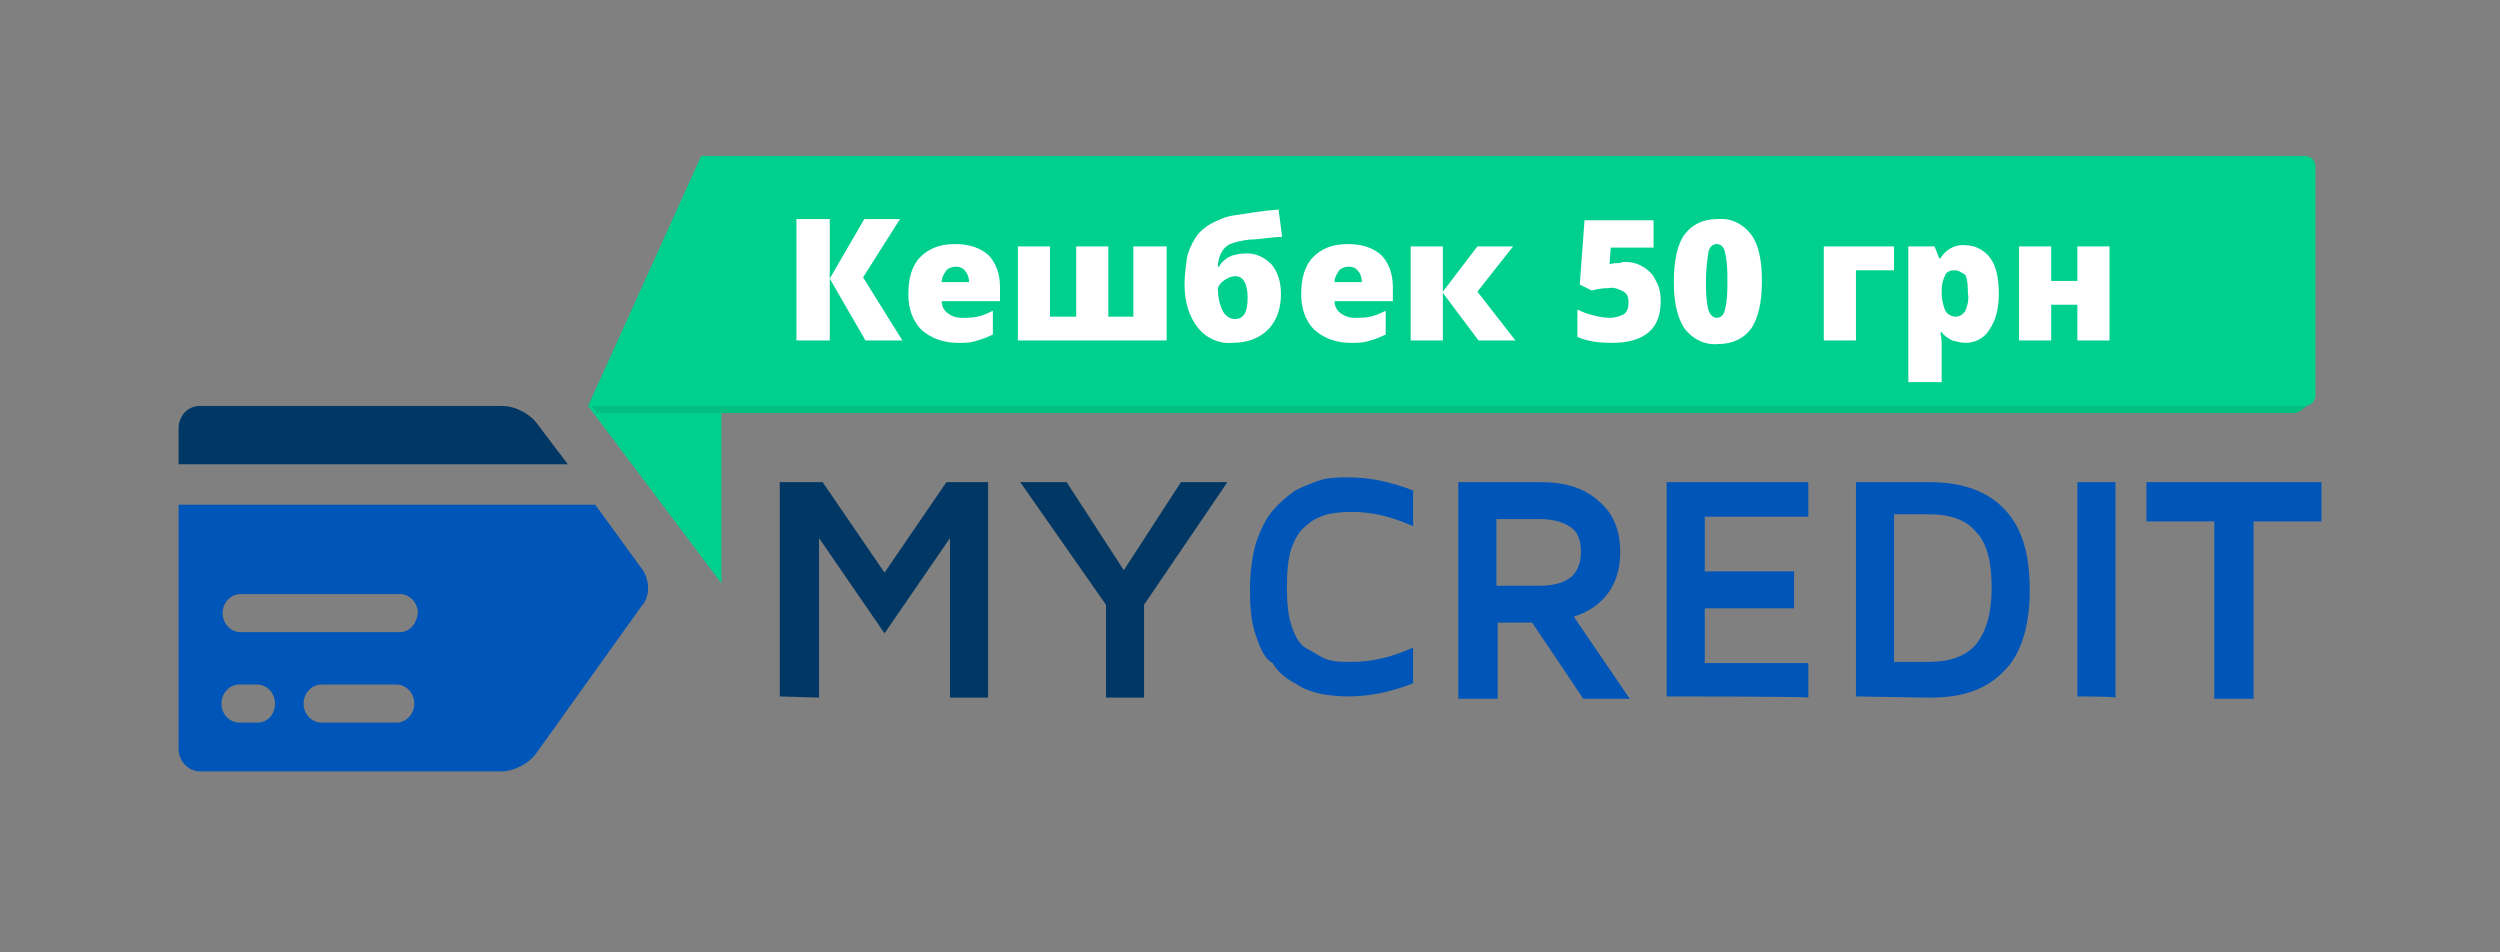 <svg version="1.1" id="Layer_1" xmlns="http://www.w3.org/2000/svg" x="0" y="0" width="210" height="80" xml:space="preserve">
  <rect width="100%" height="100%" fill="#808080" stroke="none"/>
  <style>
    .st2{fill:#fff}.st3{fill:#003764}.st4{fill:#0055b8}
  </style>
  <path d="M193.6 13.1H58.9l-9.5 21L60.6 49V34.1h133c.5 0 .9-.4.9-.9V14c0-.5-.4-.9-.9-.9z" fill="#00d08d"/>
  <path d="M192.6 34.7H50.1l-.4-.6h144.1l-.3.2c-.3.3-.6.4-.9.4z" fill="#00bf81"/>
  <path class="st2" d="M75.8 28.6h-3.1l-3-5.2v5.2h-2.8V18.4h2.8v5l2.9-5h3l-3.1 4.9zM84 24.1c0-1.2-.4-2.1-1-2.7-.7-.6-1.6-.9-2.8-.9-1.3 0-2.2.4-2.9 1.1-.7.7-1 1.8-1 3.1s.4 2.3 1.1 3c.8.7 1.8 1.1 3.1 1.1.5 0 1.1 0 1.6-.2.4-.1.9-.3 1.3-.5v-2c-.4.2-.8.4-1.3.5-.4.1-.9.1-1.3.1s-.8-.1-1.2-.4c-.3-.2-.5-.6-.5-1H84v-1.2zm-4.9-.4c0-.4.2-.7.4-1 .2-.2.5-.3.8-.3s.6.1.8.4c.2.2.3.6.3.9h-2.3zM117 24.1c0-1.2-.4-2.1-1-2.7-.7-.6-1.6-.9-2.8-.9-1.3 0-2.2.4-2.9 1.1-.7.7-1 1.8-1 3.1s.4 2.3 1.1 3c.8.7 1.8 1.1 3.1 1.1.5 0 1.1 0 1.6-.2.4-.1.9-.3 1.3-.5v-2c-.4.2-.8.4-1.3.5-.4.1-.9.1-1.3.1s-.8-.1-1.2-.4c-.3-.2-.5-.6-.5-1h4.9v-1.2zm-4.9-.4c0-.4.2-.7.4-1 .2-.2.5-.3.8-.3s.6.1.8.4c.2.2.3.6.3.9h-2.3zM98 28.6H85.5v-7.9h2.7v5.9h2.2v-5.9h2.7v5.9h2.1v-5.9H98zM104.5 21.3c-.4 0-.9.1-1.3.3-.3.2-.6.4-.8.8h-.1c0-.4.1-.7.2-1 .1-.2.2-.4.4-.6s.4-.3.7-.4c.7-.2 1.3-.3 1.9-.3.9-.1 1.7-.2 2.2-.2l-.3-2.3c-1.3.1-2.5.3-3.8.5-.7.1-1.3.4-1.9.7-.5.3-1 .7-1.3 1.2-.3.5-.6 1.1-.7 1.7-.1.7-.2 1.5-.2 2.2 0 1.5.4 2.7 1.1 3.6s1.8 1.4 2.9 1.3c1.3 0 2.3-.4 3-1.1.7-.7 1.1-1.7 1.1-3 0-1.1-.3-1.9-.8-2.5-.6-.6-1.4-1-2.3-.9zm-.8 5.5c-.4 0-.8-.3-1-.7-.3-.6-.4-1.3-.4-1.9.1-.3.3-.5.6-.7.3-.2.6-.3.9-.3.6 0 1 .6 1 1.8s-.3 1.8-1.1 1.8zM124.1 20.7h3l-3 3.8 3.2 4.1h-3.1l-3-4v4h-2.7v-7.9h2.7v3.8zM136.4 22c.6 0 1.1.1 1.6.4s.9.7 1.1 1.2c.3.5.4 1.1.4 1.7 0 1.1-.3 2-1 2.6s-1.7.9-3.1.9c-1 0-2-.1-2.9-.5V26c.4.2.9.4 1.4.5.4.1.9.2 1.3.2s.8-.1 1.2-.3c.3-.2.4-.6.4-1s-.1-.7-.4-.9c-.4-.2-.8-.4-1.3-.3-.5 0-1 .1-1.4.2l-1-.5.4-5.4h5.8v2.3h-3.6l-.1 1.4c.3-.1.5-.1.8-.1l.4-.1zM147.1 19.7c-.7-.9-1.7-1.4-2.8-1.3-1.3 0-2.2.5-2.8 1.3s-.9 2.2-.9 4c0 1.7.3 3 .9 3.9.7.9 1.7 1.4 2.8 1.3 1.3 0 2.2-.5 2.8-1.3.6-.9.9-2.2.9-4 0-1.8-.3-3.1-.9-3.9zm-2.2 6.3c-.1.5-.4.7-.7.7-.3 0-.6-.3-.7-.7-.2-.8-.2-1.6-.2-2.4 0-.9.1-1.7.2-2.4.1-.5.4-.7.7-.7.3 0 .6.2.7.7.2.8.2 1.6.2 2.4 0 .8 0 1.6-.2 2.4zM159.1 20.7v2h-3.2v5.9h-2.7v-7.9zM167.2 21.7c-.5-.7-1.3-1.1-2.1-1.1-.9-.1-1.7.4-2.1 1.1h-.1l-.4-1h-2.2v11.4h2.8v-3.2c0-.1 0-.4-.1-1h.1c.2.3.5.5.9.7.4.1.7.2 1.1.2.8 0 1.6-.4 2-1.1.5-.7.8-1.7.8-3s-.2-2.3-.7-3zm-2.1 4.4c-.2.3-.5.5-.8.5-.4 0-.7-.2-.9-.5-.2-.5-.3-1-.3-1.5v-.2c0-.5.1-.9.3-1.3.1-.3.5-.4.8-.4s.6.2.9.4c.2.5.2 1 .2 1.5.1.5 0 1-.2 1.5zM172.3 20.7v2.9h2.2v-2.9h2.7v7.9h-2.7v-3h-2.2v3h-2.7v-7.9z"/>
  <path class="st3" d="M65.5 58.5v-18h3.6l5.2 7.6 5.2-7.6H83v18.1h-3.2V45.2l-5.5 8-5.5-8v13.4l-3.3-.1zm20.2-18h3.9l4.8 7.4 4.8-7.4h3.9l-7 10.3v7.8h-3.2v-7.8l-7.2-10.3z"/>
  <path class="st4" d="M105.5 53.4c-.4-1.1-.5-2.4-.5-3.9s.2-2.8.5-3.9c.4-1.1.8-2 1.4-2.7s1.2-1.2 1.9-1.7c.8-.4 1.6-.7 2.2-.9.8-.2 1.6-.2 2.3-.2 1.8 0 3.6.4 5.4 1.1v3c-1.8-.8-3.4-1.2-5.2-1.2-.8 0-1.5.1-2 .2-.6.2-1.2.4-1.7.9-.6.4-1 1.1-1.3 1.9-.3.9-.4 2-.4 3.3 0 1.4.1 2.4.4 3.3.3.9.7 1.6 1.3 1.9s1.1.7 1.7.9 1.3.2 2 .2c1.8 0 3.4-.4 5.2-1.2v3c-1.8.7-3.6 1.1-5.4 1.1-.9 0-1.7-.1-2.3-.2-.8-.2-1.5-.4-2.2-.9-.8-.4-1.5-1-1.9-1.7-.6-.3-1-1.1-1.4-2.3zm17 5.1v-18h6.9c2.1 0 3.7.5 4.9 1.6 1.2 1 1.8 2.4 1.8 4.3 0 2.7-1.4 4.6-3.9 5.4l4.7 6.9H133l-4.3-6.4h-2.9v6.4h-3.3v-.2zm3.2-9.3h3.6c1.1 0 1.9-.2 2.5-.6.6-.4 1-1.2 1-2.2 0-1.1-.3-1.8-1-2.2-.6-.4-1.5-.6-2.5-.6h-3.6v5.6zm14.3 9.3v-18h11.9v2.9h-8.7V48h7.5v3.1h-7.5v4.6h8.7v2.9c0-.1-11.9-.1-11.9-.1zm15.9 0v-18h6.2c2.8 0 4.9.8 6.3 2.3 1.5 1.6 2.1 3.8 2.1 6.8 0 2.9-.7 5.3-2.1 6.7-1.5 1.6-3.5 2.3-6.3 2.3l-6.2-.1zm3.2-2.9h2.9c1.8 0 3.2-.5 4-1.5s1.3-2.5 1.3-4.7-.4-3.8-1.3-4.7c-.8-1-2.1-1.5-4-1.5h-2.9v12.4zm15.4 2.9v-18h3.2v18.1c0-.1-3.2-.1-3.2-.1zm5.8-14.7v-3.3H195v3.3h-5.7v14.9H186V43.8h-5.7z"/>
  <path class="st3" d="M45.2 35.7c-.6-.9-1.9-1.6-3-1.6H16.8c-1.1 0-1.8.9-1.8 1.9v3h32.7l-2.5-3.3z"/>
  <path class="st4" d="M54 47.9l-4-5.5H15v20.5c0 1.1.9 1.9 1.8 1.9h25.3c1.1 0 2.4-.7 3-1.6l8.8-12.3c.7-.7.7-2.1.1-3zM21.6 60.7h-1.5c-.8 0-1.5-.7-1.5-1.6 0-.9.7-1.6 1.5-1.6h1.5c.8 0 1.5.7 1.5 1.6 0 .9-.6 1.6-1.5 1.6zm11.7 0H27c-.8 0-1.5-.7-1.5-1.6 0-.9.7-1.6 1.5-1.6h6.3c.8 0 1.5.7 1.5 1.6 0 .9-.7 1.6-1.5 1.6zm.3-7.6H20.2c-.8 0-1.5-.7-1.5-1.6s.7-1.6 1.5-1.6h13.4c.8 0 1.5.7 1.5 1.6-.1.9-.7 1.6-1.5 1.6z"/>
</svg>
